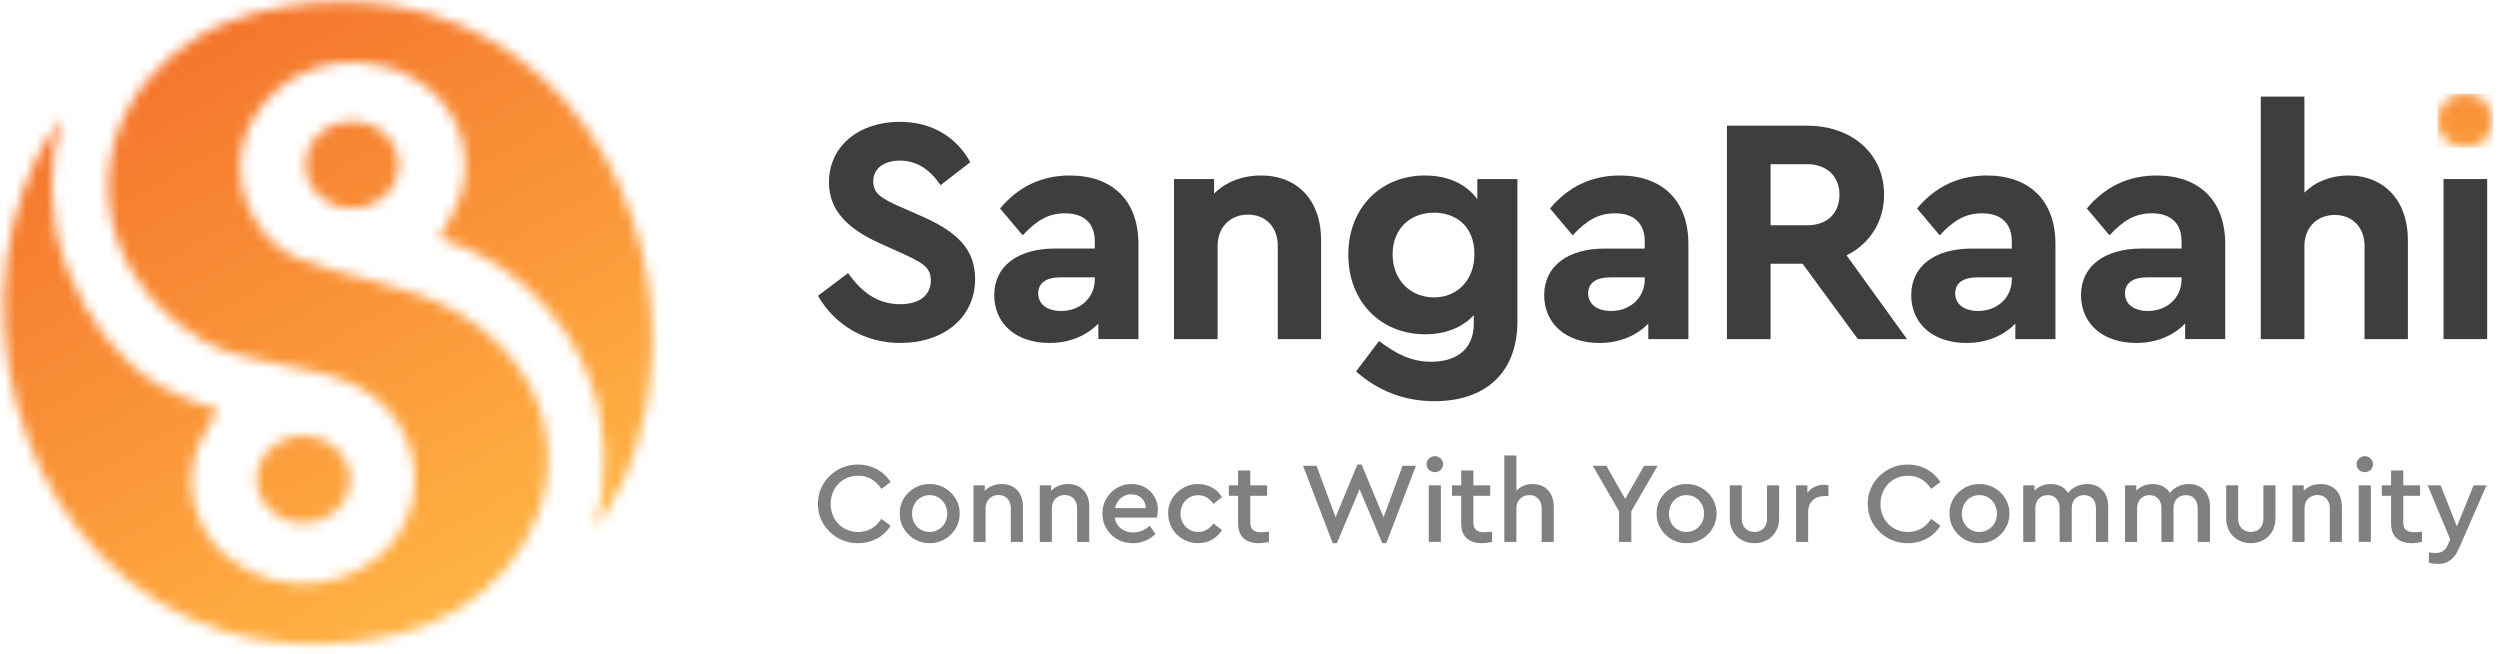 <svg width="241" height="63" viewBox="0 0 241 63" fill="none" xmlns="http://www.w3.org/2000/svg">
<path d="M81.751 26.331C83.091 28.169 84.556 29.323 86.799 29.323C88.639 29.323 89.73 28.451 89.73 27.047C89.73 25.831 89.076 25.396 87.112 24.491L84.899 23.494C81.751 22.091 79.912 20.315 79.912 17.572C79.912 14.051 82.841 11.743 86.737 11.743C89.885 11.743 92.255 13.27 93.533 15.639L90.665 17.852C89.605 16.263 88.296 15.483 86.737 15.483C85.272 15.483 84.182 16.201 84.182 17.478C84.182 18.569 84.836 19.067 86.582 19.847L88.919 20.875C92.38 22.403 94 24.117 94 26.892C94 30.663 90.914 33.062 86.799 33.062C83.309 33.062 80.441 31.285 78.852 28.513L81.751 26.331Z" fill="#3E3E3E"/>
<path d="M109.746 32.689H105.881V31.193C104.759 32.346 103.138 33.062 101.174 33.062C97.901 33.062 95.844 31.162 95.844 28.45C95.844 25.675 98.088 23.961 101.673 23.961H105.538V23.275C105.538 21.562 104.541 20.564 102.67 20.564C101.08 20.564 99.958 21.218 98.588 22.684L96.405 20.096C98.181 17.976 100.426 16.918 103.138 16.918C107.158 16.918 109.746 19.254 109.746 23.525V32.689ZM105.538 26.736H102.234C100.862 26.736 100.083 27.265 100.083 28.294C100.083 29.323 100.955 29.978 102.296 29.978C104.135 29.978 105.538 28.7 105.538 26.924V26.736Z" fill="#3E3E3E"/>
<path d="M127.354 32.69H123.177V23.681C123.177 21.905 122.024 20.69 120.309 20.69C118.595 20.69 117.379 21.905 117.379 23.681V32.69H113.172V17.26H117.037V18.662C118.128 17.572 119.717 16.917 121.556 16.917C125.141 16.917 127.354 19.379 127.354 23.12V32.69Z" fill="#3E3E3E"/>
<path d="M146.278 17.261V30.975C146.278 35.994 143.13 38.674 138.299 38.674C135.4 38.674 132.876 37.707 130.724 35.807L132.938 32.877C134.652 34.154 136.086 34.872 137.956 34.872C140.45 34.872 142.071 33.624 142.071 31.225V30.383C140.948 31.599 139.328 32.223 137.364 32.223C133.094 32.223 129.977 29.073 129.977 24.554C129.977 19.972 133.156 16.918 137.364 16.918C139.576 16.918 141.322 17.728 142.413 19.194V17.262H146.278V17.261ZM138.236 20.503C135.961 20.503 134.247 22.03 134.247 24.523C134.247 27.017 135.992 28.669 138.236 28.669C140.356 28.669 142.133 27.142 142.133 24.492C142.133 21.843 140.387 20.503 138.236 20.503Z" fill="#3E3E3E"/>
<path d="M162.762 32.69H158.897V31.194C157.775 32.347 156.153 33.063 154.19 33.063C150.917 33.063 148.859 31.163 148.859 28.451C148.859 25.676 151.104 23.962 154.689 23.962H158.554V23.275C158.554 21.562 157.556 20.564 155.687 20.564C154.096 20.564 152.974 21.218 151.603 22.684L149.421 20.096C151.198 17.977 153.441 16.918 156.153 16.918C160.174 16.918 162.762 19.255 162.762 23.525V32.69ZM158.554 26.737H155.25C153.878 26.737 153.099 27.266 153.099 28.295C153.099 29.324 153.972 29.978 155.312 29.978C157.151 29.978 158.554 28.7 158.554 26.924V26.737Z" fill="#3E3E3E"/>
<path d="M179.1 32.69L173.77 25.427H170.684V32.69H166.477V12.117H174.207C178.508 12.117 181.625 14.798 181.625 18.757C181.625 21.375 180.254 23.495 178.009 24.617L183.838 32.69H179.1ZM170.685 21.717H174.207C176.171 21.717 177.324 20.533 177.324 18.757C177.324 17.011 176.108 15.827 174.207 15.827H170.685V21.717Z" fill="#3E3E3E"/>
<path d="M198.145 32.69H194.279V31.194C193.158 32.347 191.536 33.063 189.573 33.063C186.3 33.063 184.242 31.163 184.242 28.451C184.242 25.676 186.487 23.962 190.072 23.962H193.937V23.275C193.937 21.562 192.939 20.564 191.069 20.564C189.479 20.564 188.357 21.218 186.986 22.684L184.804 20.096C186.58 17.977 188.824 16.918 191.536 16.918C195.557 16.918 198.145 19.255 198.145 23.525V32.69ZM193.937 26.737H190.632C189.26 26.737 188.481 27.266 188.481 28.295C188.481 29.324 189.353 29.978 190.694 29.978C192.533 29.978 193.937 28.7 193.937 26.924V26.737Z" fill="#3E3E3E"/>
<path d="M214.511 32.689H210.647V31.193C209.525 32.346 207.903 33.062 205.94 33.062C202.666 33.062 200.609 31.162 200.609 28.45C200.609 25.675 202.854 23.961 206.439 23.961H210.304V23.275C210.304 21.562 209.306 20.564 207.437 20.564C205.846 20.564 204.724 21.218 203.354 22.684L201.171 20.096C202.948 17.976 205.191 16.918 207.903 16.918C211.924 16.918 214.512 19.254 214.512 23.525L214.511 32.689ZM210.303 26.736H206.999C205.627 26.736 204.847 27.265 204.847 28.294C204.847 29.323 205.72 29.978 207.061 29.978C208.899 29.978 210.303 28.7 210.303 26.924V26.736Z" fill="#3E3E3E"/>
<path d="M232.119 32.69H227.942V23.712C227.942 21.935 226.788 20.721 225.075 20.721C223.36 20.721 222.145 21.936 222.145 23.712V32.69H217.938V9.312H222.145V18.569C223.173 17.54 224.669 16.917 226.384 16.917C229.875 16.917 232.119 19.38 232.119 23.12L232.119 32.69Z" fill="#3E3E3E"/>
<mask id="mask0_184_1134" style="mask-type:luminance" maskUnits="userSpaceOnUse" x="234" y="9" width="7" height="6">
<path d="M234.961 11.65C234.961 13.114 236.145 14.237 237.642 14.237C239.137 14.237 240.353 13.114 240.353 11.65C240.353 10.153 239.137 9.032 237.642 9.032C236.145 9.032 234.961 10.153 234.961 11.65Z" fill="white"/>
</mask>
<g mask="url(#mask0_184_1134)">
<path d="M240.353 9.032H234.961V14.237H240.353V9.032Z" fill="url(#paint0_linear_184_1134)"/>
</g>
<path d="M239.763 17.26H235.555V32.69H239.763V17.26Z" fill="#3E3E3E"/>
<path d="M82.708 44.784C84.052 44.784 85.219 45.44 85.852 46.473L84.964 47.129C84.442 46.318 83.686 45.862 82.719 45.862C81.219 45.862 80.075 47.017 80.075 48.574C80.075 50.129 81.219 51.284 82.719 51.284C83.686 51.284 84.442 50.829 84.964 50.018L85.852 50.674C85.23 51.706 84.074 52.363 82.708 52.363C80.619 52.396 78.808 50.674 78.852 48.574C78.809 46.473 80.619 44.751 82.708 44.784Z" fill="#808080"/>
<path d="M89.612 46.662C91.201 46.628 92.546 47.962 92.512 49.506C92.546 51.05 91.201 52.395 89.612 52.362C88.046 52.395 86.701 51.051 86.735 49.506C86.701 47.939 88.046 46.639 89.612 46.662ZM89.623 47.728C88.657 47.728 87.924 48.506 87.924 49.516C87.924 50.528 88.657 51.283 89.612 51.283C90.579 51.283 91.313 50.505 91.313 49.516C91.313 48.506 90.568 47.728 89.623 47.728Z" fill="#808080"/>
<path d="M98.611 52.24H97.444V48.985C97.444 48.229 96.966 47.717 96.255 47.717C95.532 47.717 95.01 48.24 95.01 48.985V52.24H93.844V46.785H94.933V47.317C95.343 46.885 95.888 46.662 96.566 46.662C97.844 46.662 98.611 47.529 98.611 48.828V52.24Z" fill="#808080"/>
<path d="M105.001 52.24H103.835V48.985C103.835 48.229 103.356 47.717 102.645 47.717C101.923 47.717 101.401 48.24 101.401 48.985V52.24H100.234V46.785H101.323V47.317C101.734 46.885 102.279 46.662 102.956 46.662C104.234 46.662 105.001 47.529 105.001 48.828V52.24Z" fill="#808080"/>
<path d="M107.463 49.895C107.607 50.785 108.307 51.328 109.241 51.328C109.807 51.328 110.34 51.117 110.829 50.684L111.385 51.484C110.762 52.073 110.04 52.362 109.207 52.362C107.541 52.362 106.274 51.129 106.274 49.517C106.241 47.95 107.551 46.628 109.096 46.662C110.54 46.662 111.619 47.739 111.619 49.162C111.619 49.395 111.585 49.641 111.529 49.895H107.463ZM110.451 48.984C110.44 48.149 109.818 47.65 109.051 47.65C108.285 47.65 107.663 48.173 107.485 48.984H110.451Z" fill="#808080"/>
<path d="M115.499 46.662C116.511 46.662 117.321 47.14 117.799 47.929L116.977 48.573C116.587 48.018 116.099 47.739 115.51 47.739C114.533 47.739 113.799 48.518 113.799 49.506C113.799 50.506 114.533 51.284 115.51 51.284C116.087 51.284 116.577 51.007 116.977 50.462L117.799 51.096C117.31 51.884 116.488 52.362 115.499 52.362C113.888 52.362 112.61 51.096 112.61 49.506C112.577 47.939 113.933 46.639 115.499 46.662Z" fill="#808080"/>
<path d="M122.328 52.24C121.961 52.317 121.639 52.362 121.361 52.362C120.105 52.362 119.35 51.74 119.35 50.462V47.796H118.461V46.785H119.35V45.352H120.528V46.785H122.15V47.796H120.528V50.363C120.528 51.063 120.894 51.307 121.605 51.307C121.772 51.307 122.005 51.285 122.328 51.252V52.24Z" fill="#808080"/>
<path d="M136.495 44.906L133.64 52.362H133.25L131.061 47.162L128.873 52.362H128.472L125.617 44.906H126.917L128.75 49.862L130.851 44.784H131.261L133.373 49.862L135.206 44.906H136.495Z" fill="#808080"/>
<path d="M138.323 43.973C138.757 43.973 139.113 44.317 139.113 44.751C139.113 45.185 138.757 45.518 138.323 45.518C137.879 45.518 137.523 45.184 137.523 44.751C137.523 44.318 137.879 43.973 138.323 43.973ZM137.734 46.784H138.901V52.239H137.734V46.784Z" fill="#808080"/>
<path d="M143.836 52.24C143.469 52.317 143.146 52.362 142.869 52.362C141.613 52.362 140.858 51.74 140.858 50.462V47.796H139.969V46.785H140.858V45.352H142.035V46.785H143.658V47.796H142.035V50.363C142.035 51.063 142.402 51.307 143.113 51.307C143.28 51.307 143.513 51.285 143.836 51.252V52.24Z" fill="#808080"/>
<path d="M149.782 52.24H148.616V48.995C148.616 48.239 148.149 47.727 147.427 47.727C146.704 47.727 146.182 48.25 146.182 48.995V52.24H145.016V43.907H146.182V47.329C146.549 46.896 147.104 46.662 147.76 46.662C149.004 46.662 149.782 47.541 149.782 48.828V52.24Z" fill="#808080"/>
<path d="M157.258 49.284V52.24H156.08V49.284L153.547 44.906H154.857L156.669 48.095L158.491 44.906H159.791L157.258 49.284Z" fill="#808080"/>
<path d="M162.573 46.662C164.162 46.628 165.507 47.962 165.474 49.506C165.507 51.05 164.162 52.395 162.573 52.362C161.006 52.395 159.663 51.051 159.696 49.506C159.663 47.939 161.007 46.639 162.573 46.662ZM162.585 47.728C161.619 47.728 160.885 48.506 160.885 49.516C160.885 50.528 161.619 51.283 162.574 51.283C163.54 51.283 164.274 50.505 164.274 49.516C164.274 48.506 163.53 47.728 162.585 47.728Z" fill="#808080"/>
<path d="M166.75 46.784H167.907V50.039C167.907 50.796 168.429 51.284 169.14 51.284C169.818 51.284 170.34 50.796 170.34 50.039V46.784H171.506V49.951C171.506 51.418 170.472 52.361 169.14 52.361C167.773 52.361 166.75 51.418 166.75 49.951V46.784Z" fill="#808080"/>
<path d="M176.263 47.818H175.907C174.984 47.818 174.307 48.361 174.307 49.329V52.24H173.141V46.785H174.23V47.497C174.618 47.007 175.196 46.728 175.818 46.728C175.984 46.728 176.129 46.752 176.263 46.785V47.818Z" fill="#808080"/>
<path d="M183.91 44.784C185.255 44.784 186.422 45.44 187.055 46.473L186.166 47.129C185.644 46.318 184.888 45.862 183.921 45.862C182.421 45.862 181.277 47.017 181.277 48.574C181.277 50.129 182.421 51.284 183.921 51.284C184.888 51.284 185.643 50.829 186.166 50.018L187.055 50.674C186.433 51.706 185.277 52.363 183.91 52.363C181.822 52.396 180.01 50.674 180.056 48.574C180.01 46.473 181.822 44.751 183.91 44.784Z" fill="#808080"/>
<path d="M190.807 46.662C192.397 46.628 193.741 47.962 193.708 49.506C193.741 51.05 192.397 52.395 190.807 52.362C189.241 52.395 187.897 51.051 187.93 49.506C187.897 47.939 189.241 46.639 190.807 46.662ZM190.818 47.728C189.852 47.728 189.119 48.506 189.119 49.516C189.119 50.528 189.852 51.283 190.807 51.283C191.774 51.283 192.508 50.505 192.508 49.516C192.508 48.506 191.763 47.728 190.818 47.728Z" fill="#808080"/>
<path d="M203.228 52.24H202.05V48.995C202.05 48.228 201.617 47.728 200.916 47.728C200.205 47.728 199.717 48.24 199.717 48.94V52.24H198.55V48.995C198.55 48.24 198.106 47.728 197.406 47.728C196.695 47.728 196.206 48.24 196.206 48.995V52.24H195.039V46.785H196.128V47.295C196.517 46.896 197.051 46.663 197.706 46.663C198.461 46.663 199.039 46.985 199.361 47.519C199.761 46.996 200.439 46.663 201.205 46.663C202.461 46.663 203.228 47.529 203.228 48.829V52.24H203.228Z" fill="#808080"/>
<path d="M213.039 52.24H211.861V48.995C211.861 48.228 211.428 47.728 210.729 47.728C210.017 47.728 209.529 48.24 209.529 48.94V52.24H208.363V48.995C208.363 48.24 207.918 47.728 207.218 47.728C206.507 47.728 206.018 48.24 206.018 48.995V52.24H204.852V46.785H205.941V47.295C206.329 46.896 206.863 46.663 207.518 46.663C208.273 46.663 208.851 46.985 209.173 47.519C209.573 46.996 210.251 46.663 211.018 46.663C212.274 46.663 213.04 47.529 213.04 48.829V52.24H213.039Z" fill="#808080"/>
<path d="M214.602 46.784H215.758V50.039C215.758 50.796 216.28 51.284 216.991 51.284C217.668 51.284 218.191 50.796 218.191 50.039V46.784H219.356V49.951C219.356 51.418 218.323 52.361 216.991 52.361C215.624 52.361 214.602 51.418 214.602 49.951V46.784Z" fill="#808080"/>
<path d="M225.759 52.24H224.592V48.985C224.592 48.229 224.114 47.717 223.403 47.717C222.681 47.717 222.159 48.24 222.159 48.985V52.24H220.992V46.785H222.081V47.317C222.492 46.885 223.036 46.662 223.713 46.662C224.992 46.662 225.758 47.529 225.758 48.828V52.24H225.759Z" fill="#808080"/>
<path d="M227.972 43.973C228.405 43.973 228.76 44.317 228.76 44.751C228.76 45.185 228.405 45.518 227.972 45.518C227.527 45.518 227.172 45.184 227.172 44.751C227.172 44.318 227.528 43.973 227.972 43.973ZM227.383 46.784H228.549V52.239H227.383V46.784Z" fill="#808080"/>
<path d="M233.476 52.24C233.109 52.317 232.787 52.362 232.511 52.362C231.255 52.362 230.498 51.74 230.498 50.462V47.796H229.609V46.785H230.498V45.352H231.676V46.785H233.298V47.796H231.676V50.363C231.676 51.063 232.044 51.307 232.754 51.307C232.92 51.307 233.154 51.285 233.475 51.252L233.476 52.24Z" fill="#808080"/>
<path d="M239.702 46.784L237.046 52.861C236.59 53.896 235.979 54.362 235.046 54.362C234.745 54.362 234.445 54.328 234.146 54.251V53.262C234.49 53.295 234.702 53.307 234.79 53.307C235.335 53.307 235.713 53.118 235.979 52.507L236.202 51.995L234.023 46.784H235.279L236.846 50.751L238.457 46.784H239.702Z" fill="#808080"/>
<mask id="mask1_184_1134" style="mask-type:luminance" maskUnits="userSpaceOnUse" x="29" y="11" width="10" height="10">
<path d="M29.445 15.897C29.445 18.218 31.46 20.1 33.947 20.1C36.434 20.1 38.45 18.218 38.45 15.897C38.45 13.577 36.434 11.695 33.947 11.695C31.46 11.695 29.445 13.577 29.445 15.897Z" fill="white"/>
</mask>
<g mask="url(#mask1_184_1134)">
<path d="M31.605 23.943L25.859 13.71L36.294 7.852L42.039 18.085L31.605 23.943Z" fill="url(#paint1_linear_184_1134)"/>
</g>
<mask id="mask2_184_1134" style="mask-type:luminance" maskUnits="userSpaceOnUse" x="24" y="42" width="10" height="9">
<path d="M24.758 46.218C24.758 48.539 26.773 50.42 29.26 50.42C31.747 50.42 33.763 48.539 33.763 46.218C33.763 43.897 31.747 42.016 29.26 42.016C26.773 42.016 24.758 43.897 24.758 46.218Z" fill="white"/>
</mask>
<g mask="url(#mask2_184_1134)">
<path d="M26.917 54.263L21.172 44.03L31.606 38.172L37.351 48.406L26.917 54.263Z" fill="url(#paint2_linear_184_1134)"/>
</g>
<mask id="mask3_184_1134" style="mask-type:luminance" maskUnits="userSpaceOnUse" x="0" y="0" width="63" height="63">
<path d="M22.212 2.028C13.566 5.271 8.105 14.317 11.399 23.374C12.862 27.399 15.868 30.731 19.567 32.844C24.241 35.516 30.005 34.86 34.733 37.385C38.808 39.561 40.894 44.375 39.632 48.843C39.123 50.648 38.085 52.269 36.682 53.51C34.538 55.408 31.63 56.381 28.769 56.282C25.451 56.169 22.158 54.572 20.218 51.877C18.776 49.873 18.169 47.302 18.575 44.864C18.908 42.87 20.035 41.212 21.026 39.494C18.985 38.89 16.992 38.154 15.181 37.044C11.24 34.63 8.427 30.597 6.688 26.384C6.576 26.113 6.469 25.841 6.367 25.567C4.68 21.058 4.601 15.926 5.908 11.315C4.733 13.08 4.147 13.973 3.553 15.197C-4.557 31.925 3.197 55.294 21.662 60.871C27.494 62.633 34.921 62.564 41.065 60.26C48.993 57.286 54.556 48.953 52.348 40.438C51.191 35.978 47.935 32.306 43.983 30.054C39.273 27.369 33.727 26.9 28.743 24.915C25.146 23.482 22.874 19.177 23.177 15.416C23.493 11.503 26.366 7.963 30.324 6.607C31.482 6.211 32.717 6.01 33.998 6.01C34.3 6.01 34.599 6.029 34.897 6.072C35.568 6.115 36.228 6.214 36.871 6.361C36.886 6.365 36.902 6.368 36.916 6.372C37.154 6.427 37.385 6.496 37.617 6.565C37.804 6.624 37.991 6.682 38.175 6.75C38.254 6.778 38.333 6.807 38.411 6.837C39.722 7.35 40.911 8.088 41.89 9.025C44.834 11.844 45.691 16.302 43.973 19.865C43.973 19.865 43.925 19.964 43.921 19.963L42.352 22.972C44.017 23.516 45.642 24.16 47.161 25.059C51.617 27.696 55.097 31.875 56.909 36.721C58.597 41.231 58.675 46.363 57.368 50.973C59.112 48.357 60.687 45.674 61.471 42.601C66.399 26.44 58.477 6.511 41.614 1.417C38.944 0.61 35.938 0.187 32.875 0.187C29.249 0.187 25.542 0.779 22.212 2.028Z" fill="white"/>
</mask>
<g mask="url(#mask3_184_1134)">
<path d="M12.442 92.923L-31.219 15.152L49.39 -30.102L93.051 47.669L12.442 92.923Z" fill="url(#paint3_linear_184_1134)"/>
</g>
<defs>
<linearGradient id="paint0_linear_184_1134" x1="237.656" y1="23.107" x2="237.656" y2="-1.501" gradientUnits="userSpaceOnUse">
<stop stop-color="#FFB344"/>
<stop offset="1" stop-color="#F4722B"/>
</linearGradient>
<linearGradient id="paint1_linear_184_1134" x1="54.576" y1="52.576" x2="23.703" y2="-2.415" gradientUnits="userSpaceOnUse">
<stop stop-color="#FFB344"/>
<stop offset="1" stop-color="#F4722B"/>
</linearGradient>
<linearGradient id="paint2_linear_184_1134" x1="38.022" y1="61.807" x2="7.15" y2="6.816" gradientUnits="userSpaceOnUse">
<stop stop-color="#FFB344"/>
<stop offset="1" stop-color="#F4722B"/>
</linearGradient>
<linearGradient id="paint3_linear_184_1134" x1="45.426" y1="57.202" x2="14.554" y2="2.211" gradientUnits="userSpaceOnUse">
<stop stop-color="#FFB344"/>
<stop offset="1" stop-color="#F4722B"/>
</linearGradient>
</defs>
</svg>
